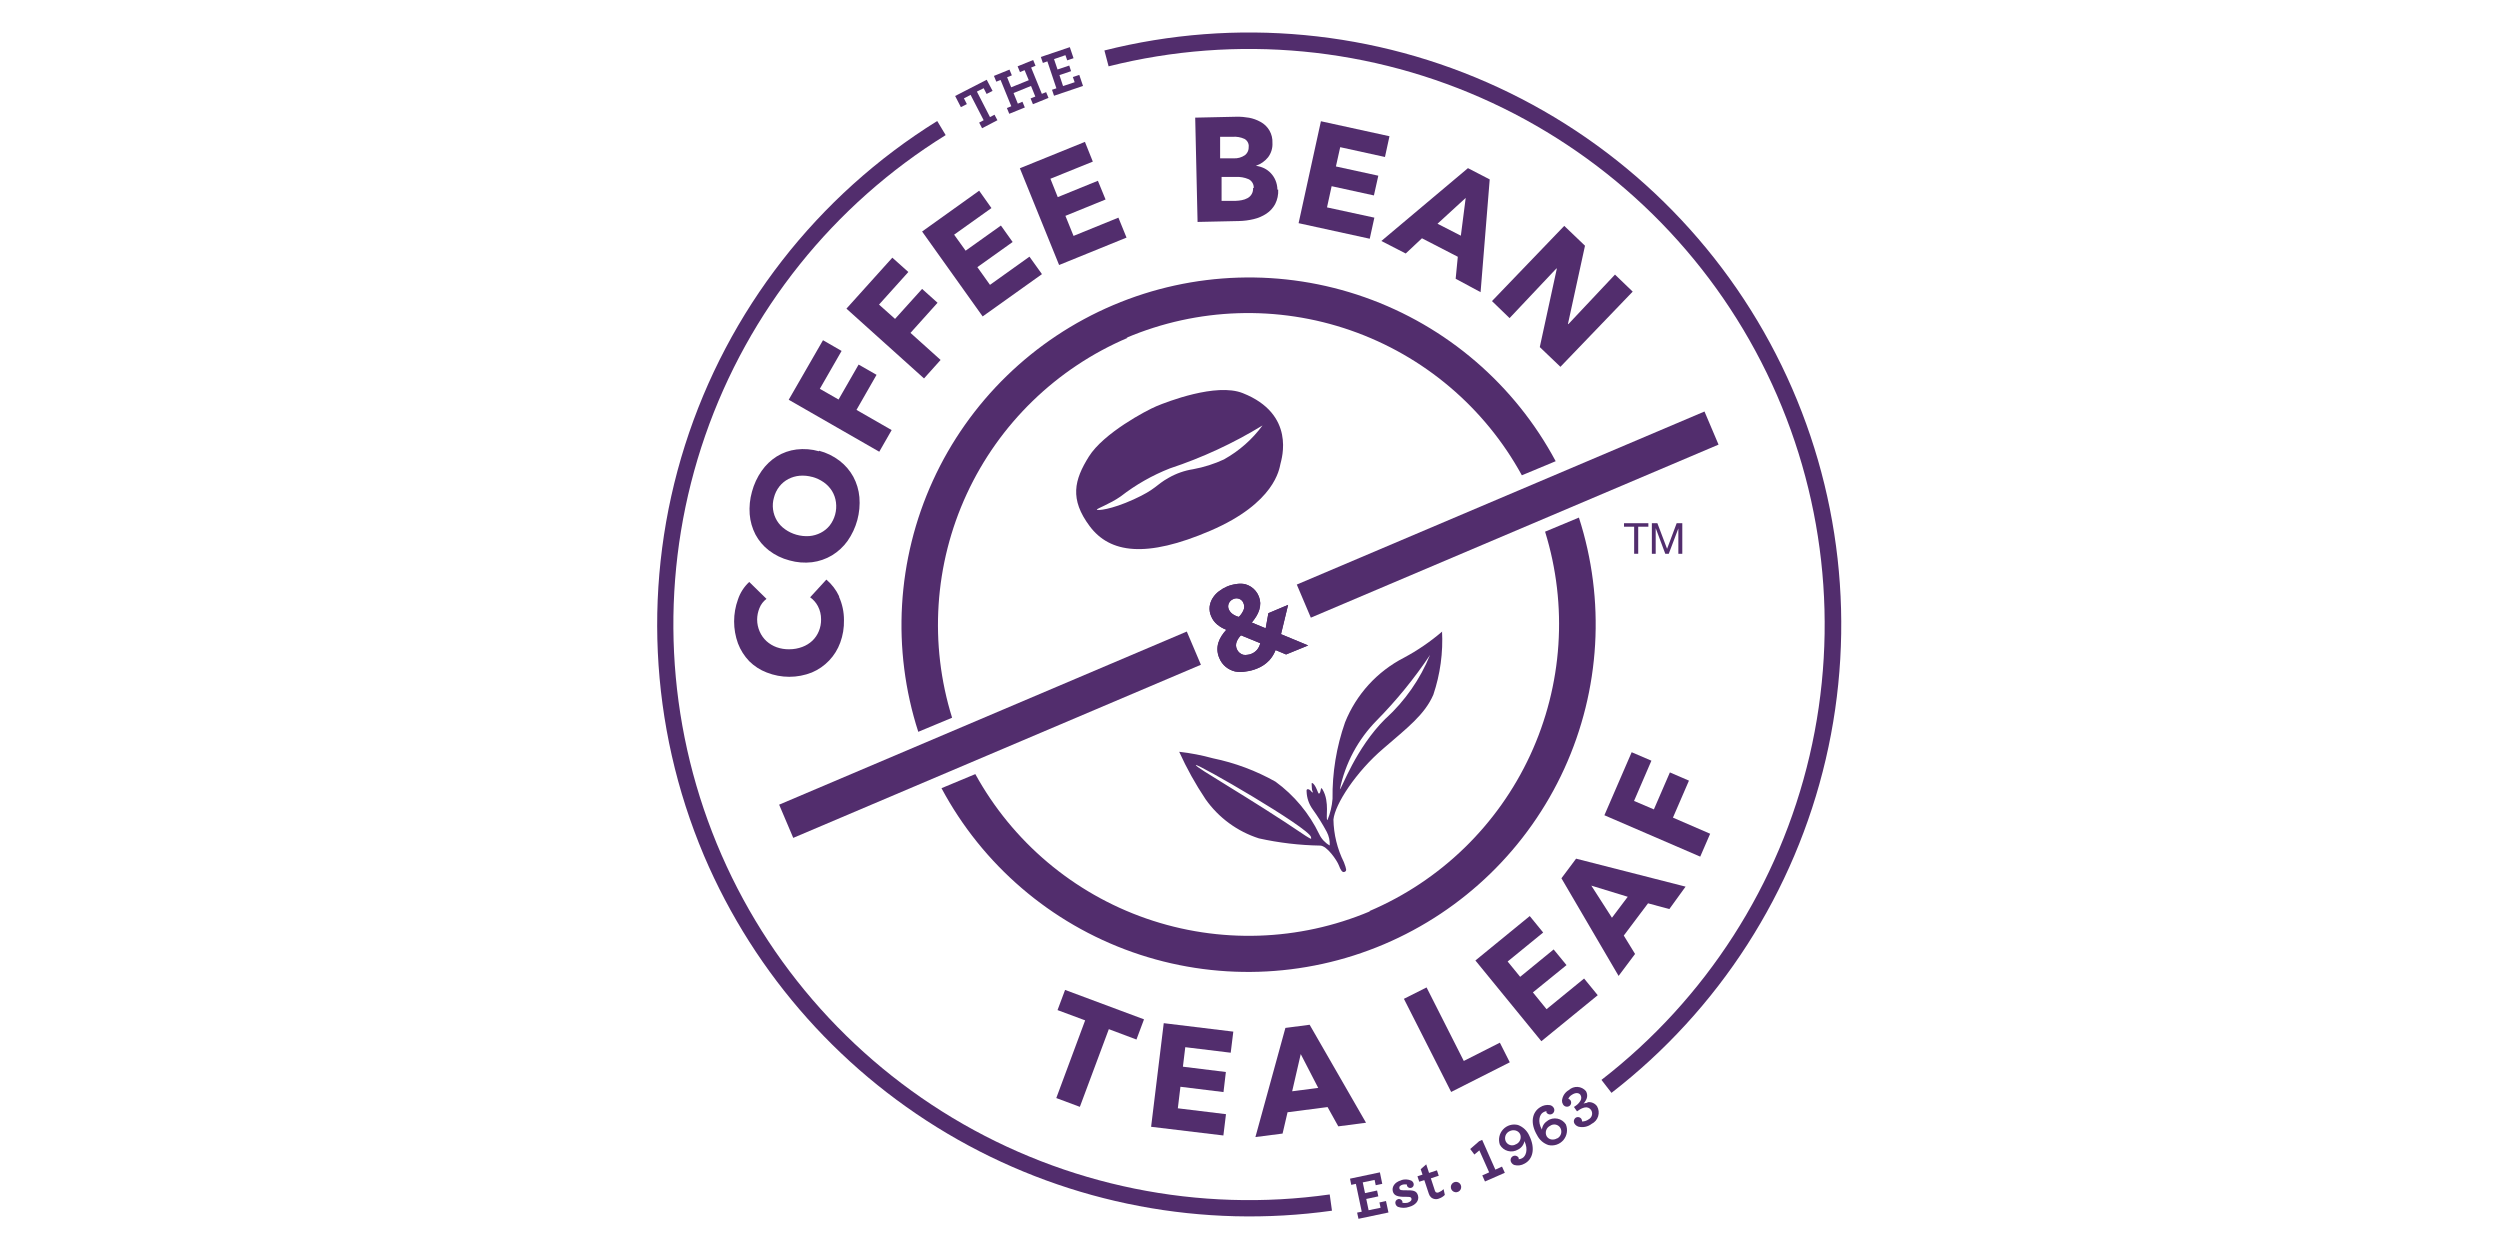 <svg width="667" height="334" viewBox="0 0 667 334" fill="none" xmlns="http://www.w3.org/2000/svg">
<path d="M295.835 274.578L288.104 295.306L281.816 292.959L289.518 272.232L282.147 269.494L284.163 264.109L305.221 271.961L303.206 277.346L295.835 274.578Z" fill="#522D6D"/>
<path d="M307.116 300.629L310.486 272.982L329.047 275.239L328.355 280.864L316.231 279.39L315.6 284.595L327.061 286.008L326.43 291.363L314.938 289.949L314.246 295.695L327.092 297.26L326.4 302.945L307.116 300.629Z" fill="#522D6D"/>
<path d="M347.037 281.226L344.751 291.153L351.7 290.251L347.037 281.226ZM357.055 300.509L354.197 295.365L343.517 296.749L342.193 302.435L334.943 303.367L342.945 274.247L349.413 273.404L364.455 299.547L357.055 300.509Z" fill="#522D6D"/>
<path d="M387.168 291.334L374.563 266.486L380.61 263.447L390.538 283.062L400.164 278.188L402.812 283.423L387.168 291.334Z" fill="#522D6D"/>
<path d="M411.234 277.797L393.636 256.257L408.136 244.404L411.716 248.796L402.24 256.528L405.579 260.619L414.514 253.309L417.943 257.491L408.978 264.771L412.618 269.253L422.636 261.07L426.276 265.523L411.234 277.797Z" fill="#522D6D"/>
<path d="M424.562 236.282L430.067 244.855L434.279 239.26L424.562 236.282ZM445.38 242.539L439.694 241.005L433.226 249.609L436.234 254.512L431.842 260.378L416.59 234.326L420.501 229.092L449.711 236.553L445.38 242.539Z" fill="#522D6D"/>
<path d="M435.963 213.689L441.257 215.946L445.529 206.078L450.613 208.274L446.341 218.142L456.269 222.444L453.622 228.55L428.051 217.51L435.331 200.693L440.596 202.95L435.963 213.689Z" fill="#522D6D"/>
<path d="M223.846 159.207C224.726 161.165 225.178 163.288 225.169 165.435C225.222 167.485 224.885 169.527 224.177 171.451C223.53 173.23 222.523 174.857 221.218 176.229C219.914 177.6 218.34 178.688 216.596 179.423C212.731 180.954 208.427 180.954 204.562 179.423C202.816 178.756 201.228 177.731 199.899 176.415C198.588 175.048 197.565 173.432 196.891 171.662C195.517 167.872 195.517 163.719 196.891 159.929C197.483 158.145 198.518 156.541 199.899 155.266L204.502 159.779C203.647 160.415 202.989 161.281 202.607 162.276C202.219 163.232 202.015 164.253 202.005 165.284C202.005 166.404 202.241 167.511 202.697 168.533C203.118 169.491 203.733 170.351 204.502 171.06C205.291 171.772 206.211 172.323 207.21 172.685C208.3 173.071 209.452 173.255 210.609 173.226C211.791 173.227 212.963 173.013 214.069 172.594C215.062 172.225 215.972 171.663 216.746 170.94C217.489 170.228 218.074 169.367 218.461 168.413C218.88 167.403 219.085 166.317 219.063 165.224C219.072 164.009 218.783 162.811 218.22 161.734C217.725 160.79 217.014 159.975 216.144 159.358L220.476 154.635C221.931 155.874 223.101 157.414 223.906 159.147" fill="#522D6D"/>
<path d="M216.746 127.26C215.641 126.948 214.49 126.836 213.346 126.929C212.296 127.02 211.274 127.316 210.338 127.801C209.419 128.282 208.61 128.948 207.961 129.757C207.262 130.644 206.76 131.669 206.487 132.765C206.19 133.793 206.109 134.872 206.249 135.934C206.388 136.995 206.746 138.016 207.3 138.932C207.856 139.835 208.594 140.614 209.465 141.218C210.378 141.869 211.396 142.357 212.474 142.663C213.607 142.987 214.788 143.109 215.963 143.024C217.013 142.929 218.035 142.633 218.972 142.151C219.89 141.683 220.7 141.027 221.348 140.226C222.028 139.351 222.526 138.35 222.815 137.281C223.105 136.212 223.179 135.096 223.033 133.999C222.897 132.933 222.538 131.908 221.98 130.99C221.408 130.081 220.662 129.294 219.784 128.674C218.816 127.999 217.737 127.5 216.595 127.2M218.49 120.25C220.487 120.765 222.359 121.675 223.996 122.928C225.502 124.082 226.752 125.537 227.666 127.2C228.57 128.886 229.122 130.739 229.29 132.645C229.631 136.785 228.514 140.914 226.132 144.317C225.022 145.868 223.61 147.178 221.98 148.168C220.352 149.142 218.538 149.767 216.655 150.003C214.638 150.238 212.593 150.075 210.639 149.522C208.642 149.009 206.769 148.099 205.134 146.844C203.653 145.7 202.433 144.254 201.554 142.602C200.689 140.927 200.168 139.097 200.019 137.217C199.868 135.192 200.071 133.156 200.621 131.201C201.151 129.209 202.027 127.325 203.208 125.635C204.287 124.082 205.668 122.762 207.269 121.755C208.864 120.777 210.648 120.151 212.504 119.92C214.522 119.677 216.567 119.84 218.521 120.401" fill="#522D6D"/>
<path d="M218.732 103.735L223.726 106.593L229.08 97.267L233.864 100.005L228.509 109.361L237.895 114.746L234.586 120.522L210.429 106.654L219.574 90.769L224.538 93.627L218.732 103.735Z" fill="#522D6D"/>
<path d="M234.525 81.263L238.797 85.083L246.017 77.081L250.138 80.781L242.918 88.814L250.951 96.034L246.528 100.967L225.831 82.346L238.075 68.748L242.347 72.569L234.525 81.263Z" fill="#522D6D"/>
<path d="M262.172 84.422L246.018 61.769L261.24 50.879L264.519 55.512L254.561 62.611L257.63 66.883L267.046 60.175L270.174 64.567L260.758 71.275L264.128 75.999L274.657 68.478L277.996 73.141L262.172 84.422Z" fill="#522D6D"/>
<path d="M282.569 70.703L272.1 44.891L289.458 37.852L291.564 43.116L280.252 47.689L282.208 52.592L292.917 48.23L294.963 53.224L284.253 57.586L286.419 62.941L298.392 58.068L300.558 63.392L282.569 70.703Z" fill="#522D6D"/>
<path d="M334.492 50.187C334.526 49.702 334.416 49.217 334.175 48.794C333.934 48.371 333.573 48.029 333.138 47.811C332.039 47.338 330.843 47.132 329.649 47.209H325.918V53.587H329.679C330.224 53.57 330.767 53.51 331.303 53.406C331.84 53.306 332.357 53.123 332.838 52.864C333.321 52.607 333.719 52.213 333.981 51.732C334.243 51.251 334.358 50.703 334.312 50.157M333.168 39.116C333.19 38.706 333.097 38.297 332.901 37.937C332.704 37.575 332.412 37.276 332.055 37.071C331.05 36.604 329.941 36.407 328.836 36.499H325.527V42.245H329.137C330.206 42.304 331.263 42.008 332.146 41.403C332.488 41.134 332.758 40.785 332.932 40.385C333.105 39.986 333.176 39.55 333.138 39.116M341.02 50.608C341.095 51.941 340.814 53.27 340.208 54.459C339.648 55.492 338.842 56.37 337.861 57.016C336.832 57.692 335.692 58.181 334.492 58.46C333.211 58.771 331.9 58.943 330.581 58.971L319.511 59.212L318.879 31.385L329.95 31.144C331.059 31.128 332.167 31.219 333.259 31.415C334.314 31.61 335.33 31.976 336.267 32.498C337.285 33.031 338.128 33.844 338.699 34.84C339.269 35.837 339.542 36.977 339.486 38.124C339.569 39.507 339.153 40.873 338.313 41.974C337.468 43.022 336.34 43.805 335.064 44.231C335.835 44.336 336.586 44.559 337.29 44.892C338.646 45.57 339.714 46.712 340.298 48.111C340.627 48.893 340.801 49.73 340.81 50.578" fill="#522D6D"/>
<path d="M346.465 59.543L352.421 32.348L370.712 36.349L369.509 41.884L357.566 39.267L356.422 44.411L367.734 46.878L366.56 52.142L355.279 49.676L354.046 55.331L366.681 58.069L365.447 63.694L346.465 59.543Z" fill="#522D6D"/>
<path d="M391.048 52.803L383.527 59.692L389.755 62.881L391.048 52.803ZM388.371 74.373L388.942 68.507L379.376 63.573L375.044 67.634L368.546 64.295L391.65 44.861L397.456 47.87L395.019 77.953L388.371 74.373Z" fill="#522D6D"/>
<path d="M410.814 92.603L415.356 71.695L415.266 71.605L402.752 84.872L398.059 80.329L417.342 60.264L422.877 65.558L418.335 86.406L418.425 86.496L430.879 73.26L435.603 77.802L416.319 97.868L410.814 92.603Z" fill="#522D6D"/>
<path d="M331.755 160.894C331.655 160.637 331.502 160.403 331.306 160.209C331.11 160.014 330.876 159.862 330.619 159.763C330.361 159.664 330.086 159.62 329.81 159.633C329.534 159.647 329.264 159.717 329.018 159.841C328.756 159.945 328.518 160.099 328.317 160.295C328.116 160.492 327.955 160.726 327.844 160.984C327.73 161.234 327.671 161.506 327.671 161.781C327.671 162.056 327.73 162.328 327.844 162.578C328.059 163.071 328.402 163.497 328.837 163.812C329.346 164.173 329.917 164.438 330.522 164.594C331.041 164.086 331.46 163.483 331.755 162.819C331.891 162.522 331.961 162.198 331.961 161.871C331.961 161.545 331.891 161.221 331.755 160.924M331.093 169.498C330.62 169.961 330.242 170.513 329.98 171.122C329.839 171.445 329.767 171.793 329.767 172.145C329.767 172.497 329.839 172.845 329.98 173.168C330.135 173.554 330.383 173.895 330.702 174.16C330.993 174.406 331.331 174.59 331.695 174.702C332.063 174.771 332.44 174.771 332.808 174.702C333.182 174.674 333.548 174.583 333.891 174.431C334.487 174.194 335.015 173.811 335.425 173.318C335.821 172.815 336.099 172.229 336.238 171.603L331.093 169.498ZM343.127 174.612L340.329 173.438C339.94 174.446 339.369 175.375 338.644 176.176C337.727 177.141 336.607 177.891 335.365 178.372C334.403 178.769 333.391 179.032 332.357 179.154C331.423 179.332 330.463 179.332 329.529 179.154C328.629 178.937 327.787 178.526 327.062 177.951C326.273 177.302 325.662 176.464 325.287 175.514C325.001 174.847 324.838 174.134 324.806 173.408C324.785 172.736 324.876 172.065 325.077 171.423C325.282 170.784 325.576 170.176 325.949 169.618C326.316 169.054 326.728 168.52 327.182 168.023C326.311 167.695 325.498 167.227 324.776 166.64C324.061 166.053 323.503 165.299 323.151 164.444C322.779 163.625 322.634 162.721 322.73 161.826C322.837 161.025 323.113 160.255 323.542 159.57C323.98 158.873 324.541 158.262 325.197 157.765C325.854 157.258 326.572 156.833 327.333 156.502C328.103 156.177 328.912 155.955 329.74 155.84C330.535 155.694 331.351 155.694 332.146 155.84C333.279 156.134 334.287 156.784 335.023 157.694C335.76 158.603 336.185 159.725 336.238 160.894C336.249 161.516 336.157 162.136 335.967 162.729C335.771 163.342 335.498 163.929 335.155 164.474C334.798 165.039 334.406 165.582 333.981 166.098L337.681 167.632L338.403 163.601L343.668 161.375L341.773 169.197L349.023 172.205L343.127 174.612Z" fill="#522D6D"/>
<path d="M300.558 90.108C319.561 82.064 340.874 81.366 360.362 88.147C379.851 94.929 396.126 108.707 406.031 126.81L415.055 123.049C404.135 102.62 385.966 87.017 364.121 79.31C342.277 71.603 318.339 72.348 297.017 81.401C275.695 90.453 258.532 107.157 248.904 128.226C239.277 149.295 237.882 173.204 244.995 195.249L254.02 191.489C247.881 171.794 249.273 150.522 257.927 131.796C266.582 113.07 281.881 98.224 300.859 90.138" fill="#522D6D"/>
<path d="M365.508 243.141C346.537 251.14 325.275 251.825 305.829 245.063C286.382 238.301 270.132 224.573 260.216 206.529L251.191 210.29C262.112 230.718 280.281 246.321 302.126 254.029C323.97 261.736 347.908 260.99 369.23 251.938C390.552 242.886 407.715 226.182 417.343 205.113C426.97 184.044 428.365 160.135 421.252 138.09L412.227 141.85C418.331 161.532 416.916 182.779 408.258 201.478C399.601 220.178 384.314 235.001 365.357 243.081" fill="#522D6D"/>
<path d="M207.874 214.686L316.639 168.495L320.402 177.356L211.637 223.546L207.874 214.686Z" fill="#522D6D"/>
<path d="M345.983 155.961L454.757 109.789L458.507 118.623L349.733 164.795L345.983 155.961Z" fill="#522D6D"/>
<path d="M326.64 122.536C323.996 123.767 321.206 124.656 318.337 125.183C316.04 125.541 313.827 126.316 311.809 127.47C308.289 129.425 308.53 130.478 302.453 133.246C296.376 136.013 292.796 136.254 292.646 135.983C292.495 135.713 296.136 134.479 299.054 132.403C303.029 129.317 307.426 126.815 312.11 124.973C320.764 122.112 329.061 118.266 336.838 113.511C334.114 117.217 330.626 120.294 326.61 122.536M331.544 104.877C324.474 102.079 311.297 107.224 308.56 108.367C305.822 109.51 294.421 115.557 290.51 121.814C286.599 128.071 285.336 133.155 290.72 140.375C296.105 147.595 305.762 148.979 322.97 141.579C340.177 134.178 341.321 125.093 341.621 123.769C341.922 122.446 345.803 110.503 331.544 104.877Z" fill="#522D6D"/>
<path d="M369.69 191.699C361.688 199.581 357.927 210.561 357.476 210.591C358.91 203.642 362.327 197.258 367.313 192.21C372.598 186.847 377.363 180.995 381.543 174.732C378.906 181.193 374.868 186.988 369.72 191.699M349.775 223.317C349.955 224.069 349.775 223.858 348.331 222.986C333.289 212.787 318.789 204.665 319.06 204.123C319.331 203.582 349.143 220.79 349.775 223.317ZM384.762 168.505C381.626 171.195 378.206 173.535 374.563 175.484C367.424 179.152 361.848 185.273 358.86 192.722C356.559 199.272 355.429 206.176 355.521 213.118C355.37 215.073 354.914 216.992 354.167 218.804C353.565 218.533 354.859 214.021 352.873 210.651C352.182 209.448 352.573 211.614 351.881 211.735C351.7 211.735 351.429 210.742 351.008 209.96C350.587 209.177 350.166 208.847 350.016 208.907C349.865 208.967 350.016 209.779 350.016 210.411C350.016 211.043 350.377 211.283 350.226 211.404C350.076 211.524 349.865 211.103 349.594 210.862C349.324 210.621 348.451 210.17 348.602 211.223C348.663 212.9 349.218 214.522 350.196 215.886C351.582 217.806 352.838 219.816 353.956 221.903C354.561 223.028 354.842 224.298 354.769 225.573C353.547 224.884 352.569 223.833 351.971 222.564C349.296 217 345.286 212.184 340.298 208.546C335.098 205.621 329.476 203.52 323.632 202.318C320.674 201.502 317.657 200.919 314.607 200.574C316.602 204.981 318.957 209.218 321.647 213.239C325.129 218.173 330.124 221.838 335.876 223.678C341.243 224.868 346.716 225.513 352.212 225.603C354.017 225.603 356.724 229.574 357.205 230.868C357.687 232.161 358.138 232.883 358.74 232.612C359.341 232.342 359.281 231.981 358.559 230.055C356.792 226.509 355.836 222.615 355.761 218.654C356.183 214.532 361.778 205.928 369.088 199.701C375.556 194.106 380.099 190.676 382.415 185.351C384.261 179.874 385.047 174.095 384.732 168.324" fill="#522D6D"/>
<path d="M331.754 160.894C331.654 160.637 331.501 160.403 331.305 160.209C331.109 160.014 330.875 159.862 330.618 159.763C330.36 159.664 330.085 159.62 329.809 159.633C329.533 159.647 329.263 159.717 329.017 159.841C328.755 159.945 328.517 160.099 328.316 160.295C328.115 160.492 327.954 160.726 327.843 160.984C327.729 161.234 327.67 161.506 327.67 161.781C327.67 162.056 327.729 162.328 327.843 162.578C328.058 163.071 328.401 163.497 328.836 163.812C329.345 164.173 329.916 164.438 330.521 164.594C331.04 164.086 331.459 163.483 331.754 162.819C331.89 162.522 331.96 162.198 331.96 161.871C331.96 161.545 331.89 161.221 331.754 160.924M331.092 169.498C330.619 169.961 330.241 170.513 329.979 171.122C329.838 171.445 329.766 171.793 329.766 172.145C329.766 172.497 329.838 172.845 329.979 173.168C330.134 173.554 330.382 173.895 330.701 174.16C330.992 174.406 331.33 174.59 331.694 174.702C332.062 174.771 332.439 174.771 332.807 174.702C333.181 174.674 333.547 174.583 333.89 174.431C334.486 174.194 335.014 173.811 335.424 173.318C335.82 172.815 336.098 172.229 336.237 171.603L331.092 169.498ZM343.126 174.612L340.328 173.438C339.939 174.446 339.368 175.375 338.643 176.176C337.726 177.141 336.606 177.891 335.364 178.372C334.402 178.769 333.39 179.032 332.356 179.154C331.422 179.332 330.462 179.332 329.528 179.154C328.628 178.937 327.786 178.526 327.061 177.951C326.272 177.302 325.661 176.464 325.286 175.514C325 174.847 324.837 174.134 324.805 173.408C324.784 172.736 324.875 172.065 325.076 171.423C325.281 170.784 325.575 170.176 325.948 169.618C326.315 169.054 326.727 168.52 327.181 168.023C326.31 167.695 325.497 167.227 324.775 166.64C324.06 166.053 323.502 165.299 323.15 164.444C322.778 163.625 322.633 162.721 322.729 161.826C322.836 161.025 323.112 160.255 323.541 159.57C323.979 158.873 324.54 158.262 325.196 157.765C325.853 157.258 326.571 156.833 327.332 156.502C328.102 156.177 328.911 155.955 329.739 155.84C330.534 155.694 331.35 155.694 332.145 155.84C333.278 156.134 334.286 156.784 335.022 157.694C335.759 158.603 336.184 159.725 336.237 160.894C336.248 161.516 336.156 162.136 335.966 162.729C335.77 163.342 335.497 163.929 335.154 164.474C334.797 165.039 334.405 165.582 333.98 166.098L337.68 167.632L338.402 163.601L343.667 161.375L341.772 169.197L349.022 172.205L343.126 174.612Z" fill="#522D6D"/>
<path d="M261.239 32.709L262.442 32.077L258.952 25.308L257.178 26.241L257.96 27.775L256.365 28.588L254.831 25.609L263.254 21.277L264.819 24.256L263.224 25.068L262.442 23.534L260.637 24.436L264.127 31.235L265.33 30.603L266.112 32.077L262.021 34.213L261.239 32.709Z" fill="#522D6D"/>
<path d="M268.639 28.827L269.813 28.346L266.955 21.337L265.811 21.788L265.18 20.253L269.331 18.569L269.963 20.103L268.699 20.614L269.782 23.292L274.475 21.397L273.362 18.719L272.129 19.231L271.497 17.696L275.649 16.012L276.28 17.546L275.107 18.027L277.965 25.037L279.108 24.585L279.74 26.12L275.589 27.804L274.957 26.27L276.22 25.759L275.077 22.931L270.414 24.826L271.557 27.654L272.791 27.142L273.423 28.677L269.271 30.361L268.639 28.827Z" fill="#522D6D"/>
<path d="M280.674 23.953L281.847 23.562L279.44 16.372L278.237 16.794L277.695 15.199L285.427 12.582L286.419 15.53L284.735 16.102L284.253 14.718L281.215 15.771L282.148 18.538L285.276 17.486L285.758 18.99L282.659 20.043L283.622 22.961L286.72 21.938L286.239 20.554L287.954 19.983L288.946 22.931L281.215 25.548L280.674 23.953Z" fill="#522D6D"/>
<path d="M294.662 13.485L295.775 17.696C329.985 9.097 366.112 12.534 398.086 27.43C430.061 42.326 455.935 67.773 471.36 99.496C486.785 131.218 490.823 167.283 482.794 201.632C474.764 235.98 455.158 266.518 427.269 288.115L429.946 291.575C458.656 269.362 478.84 237.94 487.103 202.593C495.366 167.246 491.203 130.132 475.315 97.494C459.426 64.856 432.782 38.686 399.865 23.386C366.947 8.086 329.764 4.589 294.571 13.485" fill="#522D6D"/>
<path d="M187.836 228.31C201.468 260.316 225.267 286.938 255.552 304.057C285.836 321.176 320.918 327.838 355.37 323.012L354.768 318.68C319.867 323.616 284.33 316.398 254.12 298.237C223.91 280.077 200.865 252.079 188.851 218.941C176.838 185.803 176.587 149.541 188.14 116.24C199.694 82.939 222.349 54.625 252.305 36.047L250.048 32.287C218.02 52.187 194.153 82.871 182.746 118.811C171.34 154.751 173.145 193.583 187.836 228.31Z" fill="#522D6D"/>
<path d="M360.515 316.122L361.748 315.852L363.312 323.282L362.079 323.523L362.44 325.178L370.442 323.493L369.78 320.424L368.035 320.815L368.336 322.229L365.147 322.891L364.516 319.883L367.734 319.191L367.404 317.627L364.185 318.319L363.583 315.461L366.742 314.799L367.043 316.213L368.787 315.852L368.156 312.783L360.184 314.468L360.515 316.122Z" fill="#522D6D"/>
<path d="M373.871 314.889C371.916 315.431 371.314 316.815 371.615 317.898C371.916 318.981 372.879 319.342 374.954 319.312C376.098 319.312 376.459 319.312 376.579 319.793C376.699 320.274 376.218 320.695 375.496 320.906C375.058 320.986 374.61 320.986 374.172 320.906C374.182 320.806 374.182 320.705 374.172 320.605C374.142 320.48 374.085 320.362 374.007 320.26C373.928 320.157 373.829 320.072 373.716 320.01C373.603 319.948 373.478 319.91 373.349 319.898C373.221 319.887 373.091 319.902 372.969 319.943C372.846 319.978 372.731 320.037 372.631 320.116C372.531 320.196 372.447 320.294 372.386 320.406C372.324 320.518 372.286 320.641 372.272 320.769C372.259 320.896 372.27 321.024 372.307 321.147C372.349 321.327 372.43 321.496 372.544 321.641C372.659 321.787 372.804 321.906 372.969 321.989C373.941 322.341 375.005 322.341 375.977 321.989C377.572 321.568 378.715 320.395 378.324 318.981C377.933 317.567 376.88 317.567 375.075 317.567C373.932 317.567 373.48 317.567 373.36 317.085C373.24 316.604 373.54 316.243 374.323 316.033C374.671 315.971 375.027 315.971 375.376 316.033C375.362 316.132 375.362 316.234 375.376 316.333C375.456 316.564 375.622 316.753 375.841 316.862C376.059 316.971 376.31 316.99 376.542 316.915C376.774 316.84 376.968 316.678 377.081 316.462C377.195 316.247 377.22 315.995 377.15 315.762C377.103 315.596 377.022 315.441 376.914 315.307C376.805 315.172 376.671 315.061 376.519 314.98C375.7 314.63 374.785 314.576 373.932 314.829" fill="#522D6D"/>
<path d="M380.519 310.648L379.045 311.942L379.527 313.386L378.173 313.837L378.654 315.281L380.008 314.86L381.181 318.41C381.288 318.798 381.496 319.151 381.783 319.433C382.075 319.688 382.434 319.854 382.818 319.912C383.201 319.971 383.594 319.919 383.949 319.764C384.529 319.568 385.055 319.238 385.483 318.801L385.152 317.267C384.801 317.619 384.381 317.896 383.919 318.079C383.792 318.156 383.646 318.197 383.498 318.197C383.349 318.197 383.203 318.156 383.076 318.079C382.942 317.947 382.849 317.78 382.806 317.598L381.753 314.379L383.859 313.687L383.377 312.243L381.271 312.935L380.519 310.648Z" fill="#522D6D"/>
<path d="M388.01 315.4C387.75 315.49 387.522 315.656 387.357 315.877C387.191 316.097 387.095 316.362 387.081 316.637C387.067 316.912 387.135 317.186 387.277 317.422C387.42 317.658 387.629 317.846 387.879 317.963C388.129 318.079 388.408 318.118 388.68 318.075C388.952 318.032 389.205 317.908 389.407 317.72C389.608 317.532 389.749 317.288 389.811 317.019C389.873 316.751 389.854 316.47 389.755 316.213C389.626 315.877 389.372 315.605 389.047 315.454C388.721 315.302 388.35 315.283 388.01 315.4Z" fill="#522D6D"/>
<path d="M398.961 312.061L395.441 304.119L394.629 304.48L392.252 306.556L393.365 308.03L394.689 306.917L397.306 312.783L395.471 313.595L396.193 315.22L401.488 312.903L400.735 311.249L398.961 312.061Z" fill="#522D6D"/>
<path d="M404.436 305.292C404.215 305.43 403.969 305.521 403.711 305.559C403.454 305.597 403.192 305.582 402.94 305.514C402.689 305.446 402.455 305.327 402.251 305.165C402.048 305.003 401.881 304.8 401.759 304.57C401.638 304.324 401.567 304.056 401.552 303.782C401.536 303.508 401.576 303.234 401.669 302.976C401.761 302.718 401.905 302.481 402.091 302.279C402.277 302.078 402.501 301.916 402.751 301.803C403.251 301.542 403.831 301.477 404.376 301.622C404.625 301.688 404.858 301.805 405.06 301.965C405.262 302.126 405.429 302.327 405.549 302.555C405.659 302.806 405.718 303.075 405.722 303.349C405.727 303.623 405.678 303.894 405.577 304.149C405.476 304.403 405.327 304.635 405.136 304.831C404.945 305.028 404.718 305.184 404.466 305.292M405.008 300.148C404.297 299.966 403.55 299.981 402.847 300.189C402.143 300.398 401.51 300.793 401.013 301.333C400.516 301.873 400.175 302.537 400.026 303.256C399.876 303.974 399.924 304.719 400.164 305.413C400.392 305.821 400.7 306.18 401.068 306.467C401.437 306.754 401.86 306.965 402.312 307.085C402.764 307.206 403.235 307.235 403.698 307.169C404.161 307.104 404.607 306.947 405.008 306.706C405.45 306.49 405.835 306.173 406.132 305.781C406.43 305.39 406.632 304.934 406.722 304.45C407.805 306.736 407.083 308.541 406.091 309.023C405.811 309.171 405.504 309.264 405.188 309.293C405.204 309.174 405.204 309.052 405.188 308.933C405.116 308.799 405.018 308.682 404.9 308.587C404.782 308.492 404.646 308.422 404.501 308.38C404.355 308.338 404.202 308.325 404.052 308.342C403.902 308.36 403.756 308.407 403.624 308.481C403.353 308.633 403.153 308.886 403.069 309.185C402.984 309.484 403.021 309.804 403.173 310.076C403.355 310.43 403.668 310.7 404.045 310.828C404.493 310.947 404.96 310.976 405.42 310.914C405.879 310.852 406.322 310.7 406.722 310.467C408.919 309.354 409.731 306.496 408.016 303.006C407.731 302.353 407.319 301.763 406.802 301.272C406.285 300.781 405.675 300.399 405.008 300.148Z" fill="#522D6D"/>
<path d="M415.446 303.699C414.971 303.993 414.402 304.101 413.852 304C413.604 303.95 413.369 303.849 413.162 303.704C412.955 303.559 412.78 303.373 412.649 303.157C412.521 302.913 412.443 302.646 412.421 302.372C412.399 302.097 412.432 301.821 412.519 301.56C412.606 301.299 412.745 301.058 412.928 300.851C413.11 300.645 413.333 300.478 413.581 300.36C413.792 300.21 414.031 300.104 414.284 300.05C414.537 299.996 414.798 299.994 415.052 300.045C415.306 300.096 415.546 300.198 415.759 300.345C415.972 300.492 416.152 300.682 416.289 300.901C416.426 301.139 416.513 301.402 416.547 301.675C416.58 301.947 416.558 302.223 416.483 302.487C416.407 302.751 416.279 302.997 416.106 303.21C415.933 303.424 415.719 303.6 415.476 303.729M412.949 299.006C412.513 299.242 412.141 299.583 411.868 299.997C411.596 300.412 411.429 300.888 411.385 301.382C410.122 299.156 410.783 297.321 411.716 296.78C411.984 296.617 412.28 296.505 412.588 296.449C412.566 296.568 412.566 296.69 412.588 296.81C412.671 296.937 412.777 297.047 412.902 297.132C413.027 297.218 413.168 297.278 413.316 297.309C413.465 297.34 413.618 297.341 413.766 297.312C413.915 297.283 414.057 297.225 414.183 297.141C414.434 296.969 414.608 296.708 414.67 296.41C414.732 296.113 414.676 295.803 414.514 295.546C414.407 295.373 414.267 295.222 414.102 295.104C413.937 294.985 413.749 294.9 413.551 294.854C412.642 294.697 411.706 294.89 410.934 295.396C408.828 296.659 408.106 299.547 410.122 302.917C410.428 303.525 410.852 304.066 411.368 304.51C411.884 304.954 412.483 305.292 413.13 305.504C413.857 305.667 414.615 305.627 415.322 305.387C416.028 305.148 416.654 304.719 417.133 304.148C417.611 303.576 417.923 302.884 418.034 302.146C418.145 301.409 418.051 300.656 417.763 299.968C417.508 299.579 417.178 299.244 416.792 298.984C416.405 298.723 415.971 298.543 415.514 298.453C415.057 298.364 414.587 298.366 414.131 298.461C413.675 298.556 413.242 298.741 412.859 299.006" fill="#522D6D"/>
<path d="M423.479 294.222C423.141 294.252 422.807 294.322 422.486 294.433C422.747 294.17 422.961 293.865 423.118 293.53C423.338 293.162 423.454 292.741 423.454 292.312C423.454 291.883 423.338 291.462 423.118 291.093C422.842 290.77 422.504 290.506 422.123 290.317C421.743 290.128 421.328 290.017 420.904 289.992C420.48 289.967 420.055 290.027 419.655 290.17C419.255 290.313 418.888 290.535 418.575 290.823C418.064 291.111 417.63 291.519 417.311 292.011C416.991 292.504 416.795 293.066 416.74 293.65C416.729 294.001 416.823 294.347 417.011 294.643C417.089 294.787 417.195 294.912 417.323 295.013C417.452 295.114 417.599 295.188 417.757 295.23C417.914 295.272 418.079 295.282 418.24 295.259C418.401 295.235 418.556 295.179 418.696 295.094C418.937 294.93 419.104 294.676 419.161 294.389C419.217 294.102 419.158 293.804 418.996 293.56C418.855 293.363 418.655 293.215 418.425 293.139C418.625 292.694 418.963 292.325 419.388 292.086C420.2 291.545 421.132 291.424 421.644 292.086C421.799 292.328 421.882 292.61 421.882 292.898C421.882 293.186 421.799 293.468 421.644 293.711C421.326 294.24 420.895 294.693 420.38 295.034L419.929 295.335L420.741 296.508L421.162 296.238C421.637 295.881 422.18 295.625 422.757 295.485C423.08 295.399 423.423 295.416 423.736 295.534C424.049 295.653 424.317 295.868 424.502 296.147C424.634 296.352 424.722 296.581 424.76 296.821C424.798 297.062 424.786 297.307 424.723 297.542C424.661 297.777 424.55 297.997 424.398 298.187C424.246 298.376 424.056 298.532 423.84 298.644C423.332 299.012 422.722 299.212 422.095 299.216C422.106 298.972 422.043 298.731 421.914 298.524C421.75 298.282 421.496 298.115 421.209 298.059C420.922 298.003 420.624 298.062 420.38 298.223C420.253 298.318 420.146 298.437 420.066 298.574C419.986 298.711 419.934 298.863 419.914 299.02C419.895 299.178 419.907 299.338 419.951 299.49C419.995 299.643 420.069 299.785 420.17 299.908C420.39 300.208 420.693 300.438 421.042 300.57C421.659 300.737 422.306 300.759 422.932 300.634C423.559 300.509 424.148 300.24 424.652 299.848C425.065 299.645 425.432 299.36 425.731 299.01C426.03 298.66 426.254 298.253 426.389 297.813C426.524 297.374 426.568 296.911 426.518 296.454C426.467 295.996 426.324 295.554 426.096 295.155C425.817 294.757 425.433 294.446 424.986 294.255C424.54 294.063 424.049 294 423.569 294.072" fill="#522D6D"/>
<path d="M435.993 140.526H433.285V139.594H439.783V140.526H437.076V147.746H435.993V140.526Z" fill="#522D6D"/>
<path d="M440.716 139.594H442.19L444.777 146.423L447.334 139.594H448.838V147.746H447.785V140.978L445.228 147.746H444.296L441.769 140.978H441.739V147.746H440.716V139.594Z" fill="#522D6D"/>
</svg>
